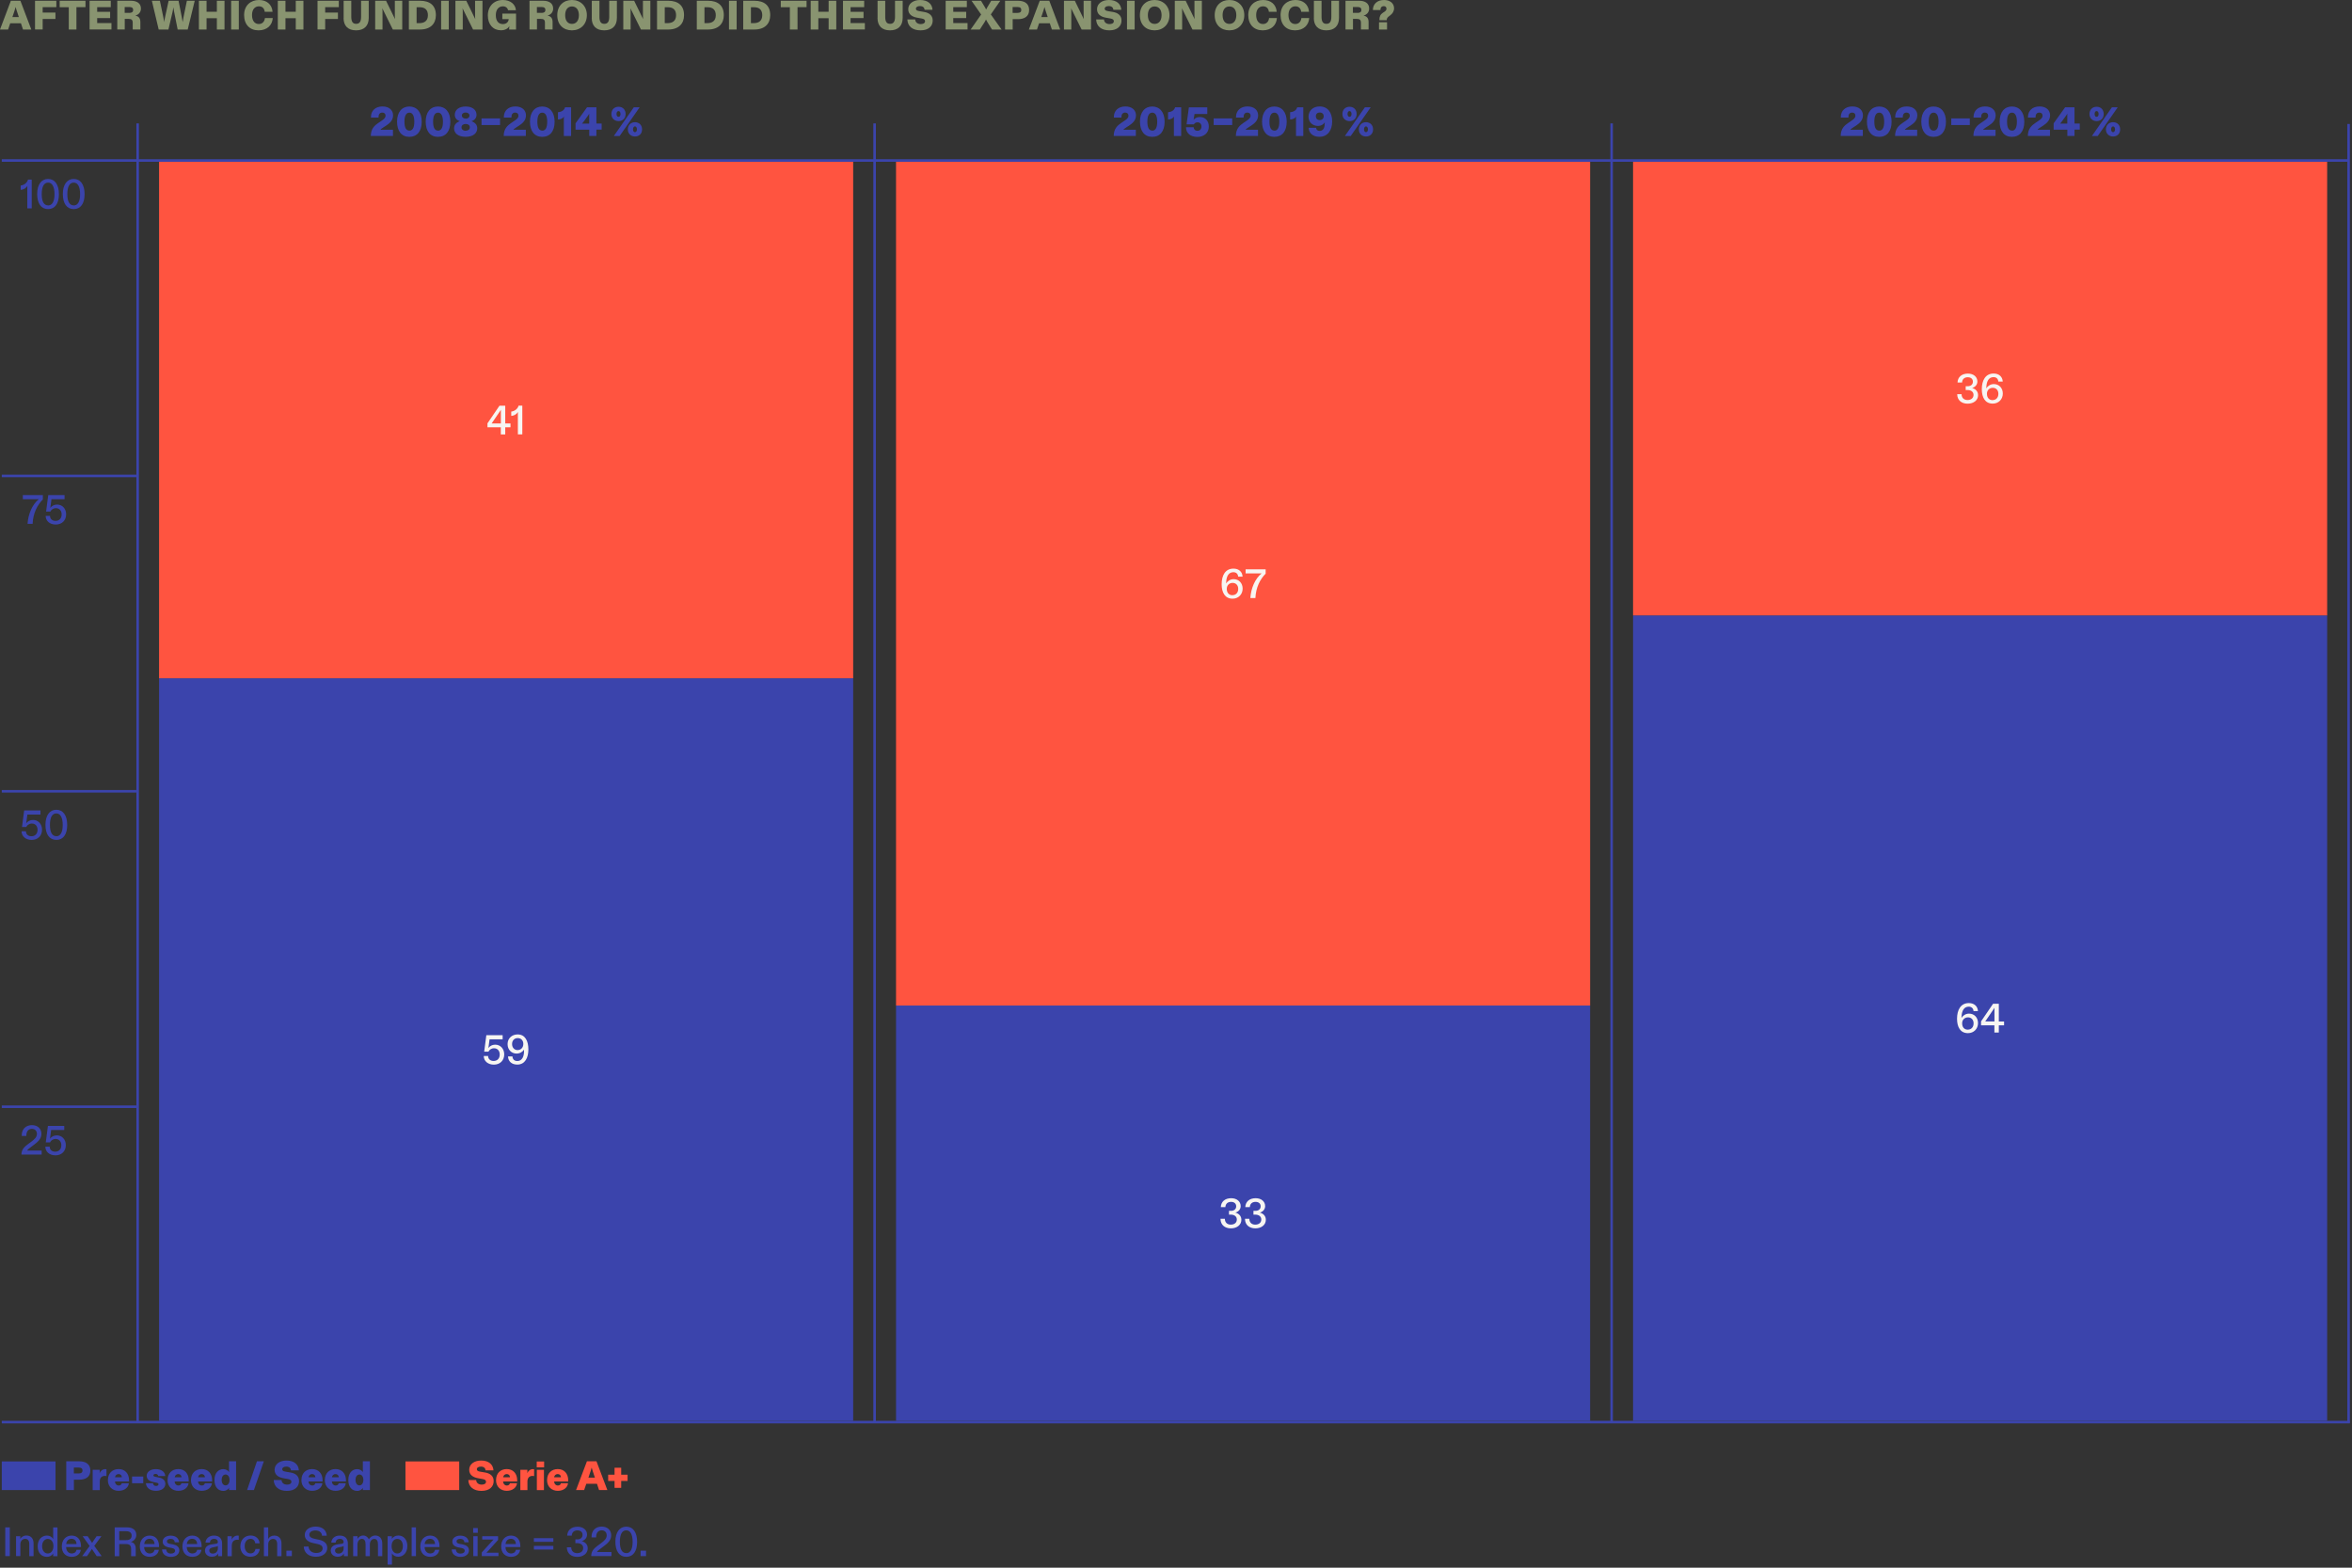 <svg width="372" height="248" viewBox="0 0 372 248" fill="none" xmlns="http://www.w3.org/2000/svg">
<rect x="0" y="0" width="372" height="248" fill="#333333" stroke="none"/>
<g clip-path="url(#clip0_1370_9423)">
<path d="M368.07 97.35H258.29V224.77H368.07V97.35Z" fill="#3B44AC"/>
<path d="M368.07 25.6H258.29V97.35H368.07V25.6Z" fill="#FF5440"/>
<path d="M251.5 159.07H141.72V224.77H251.5V159.07Z" fill="#3B44AC"/>
<path d="M251.5 25.6H141.72V159.07H251.5V25.6Z" fill="#FF5440"/>
<path d="M134.94 107.3H25.16V224.77H134.94V107.3Z" fill="#3B44AC"/>
<path d="M134.94 25.6H25.16V107.3H134.94V25.6Z" fill="#FF5440"/>
<path d="M21.57 75.29H0.28" stroke="#3B44AC" stroke-width="0.4"/>
<path d="M21.57 125.18H0.28" stroke="#3B44AC" stroke-width="0.4"/>
<path d="M21.57 175.08H0.28" stroke="#3B44AC" stroke-width="0.4"/>
<path d="M21.77 224.82V19.52" stroke="#3B44AC" stroke-width="0.4"/>
<path d="M138.33 225.08V19.52" stroke="#3B44AC" stroke-width="0.4"/>
<path d="M254.9 225.08V19.52" stroke="#3B44AC" stroke-width="0.4"/>
<path d="M371.46 225.08V19.61" stroke="#3B44AC" stroke-width="0.4"/>
<path d="M371.66 224.97H0.28" stroke="#3B44AC" stroke-width="0.4"/>
<path d="M371.54 25.39H0.28" stroke="#3B44AC" stroke-width="0.4"/>
<path d="M1.72 0.12H3.23L4.95 4.67H3.64L3.31 3.68H1.62L1.28 4.67H0L1.72 0.12ZM2.98 2.7L2.64 1.68C2.57 1.45 2.51 1.28 2.47 1.11C2.43 1.28 2.37 1.45 2.3 1.69L1.96 2.7H2.99H2.98Z" fill="#899470"/>
<path d="M5.54 0.12H8.91V1.13H6.75V1.99H8.77V3H6.75V4.66H5.54V0.12Z" fill="#899470"/>
<path d="M10.88 1.14H9.44V0.12H13.52V1.13H12.09V4.67H10.88V1.14Z" fill="#899470"/>
<path d="M14.16 0.12H17.52V1.13H15.37V1.87H17.42V2.86H15.37V3.65H17.63V4.66H14.17V0.12H14.16Z" fill="#899470"/>
<path d="M18.54 0.12H20.72C21.61 0.12 22.29 0.5 22.29 1.35C22.29 1.99 21.85 2.35 21.39 2.47C21.96 2.56 22.2 2.92 22.2 3.49V4.66H20.99V3.59C20.99 3.14 20.79 2.99 20.35 2.99H19.73V4.66H18.55V0.12H18.54ZM20.46 2.04C20.83 2.04 21.06 1.91 21.06 1.57C21.06 1.23 20.83 1.11 20.46 1.11H19.72V2.03H20.46V2.04Z" fill="#899470"/>
<path d="M24.02 0.12H25.29L25.83 2.71C25.88 2.98 25.93 3.18 25.97 3.5C26.01 3.18 26.05 2.98 26.11 2.71L26.67 0.12H28.24L28.75 2.71C28.81 2.98 28.84 3.19 28.89 3.5C28.94 3.18 28.97 2.98 29.03 2.7L29.56 0.12H30.8L29.69 4.67H28.1L27.53 1.81C27.5 1.61 27.46 1.45 27.43 1.15C27.39 1.44 27.35 1.61 27.31 1.81L26.64 4.67H25.1L24.02 0.12Z" fill="#899470"/>
<path d="M31.46 0.12H32.67V1.86H34.3V0.12H35.51V4.67H34.3V2.88H32.67V4.67H31.46V0.12Z" fill="#899470"/>
<path d="M36.56 0.12H37.77V4.67H36.56V0.12Z" fill="#899470"/>
<path d="M38.61 2.38C38.61 0.87 39.64 0 40.96 0C42.14 0 43.01 0.66 43.11 1.86H41.87C41.81 1.35 41.51 1 40.95 1C40.33 1 39.86 1.47 39.86 2.38C39.86 3.29 40.29 3.8 40.93 3.8C41.47 3.8 41.84 3.44 41.9 2.86H43.14C43.06 3.98 42.26 4.8 40.89 4.8C39.52 4.8 38.61 3.9 38.61 2.38Z" fill="#899470"/>
<path d="M43.94 0.12H45.15V1.86H46.78V0.12H47.99V4.67H46.78V2.88H45.15V4.67H43.94V0.12Z" fill="#899470"/>
<path d="M50.22 0.12H53.59V1.13H51.43V1.99H53.45V3H51.43V4.66H50.22V0.12Z" fill="#899470"/>
<path d="M54.35 2.84V0.12H55.56V2.66C55.56 3.41 55.78 3.77 56.33 3.77C56.88 3.77 57.11 3.4 57.11 2.66V0.12H58.32V2.84C58.32 4.08 57.6 4.8 56.32 4.8C55.04 4.8 54.34 4.09 54.34 2.84H54.35Z" fill="#899470"/>
<path d="M59.34 0.12H61.06L62.48 3.03C62.45 2.82 62.45 2.61 62.45 2.37V0.12H63.62V4.67H62.13L60.47 1.31C60.5 1.53 60.5 1.7 60.5 1.96V4.67H59.34V0.12Z" fill="#899470"/>
<path d="M64.67 0.12H66.44C68.02 0.12 68.94 0.88 68.94 2.4C68.94 3.75 68.09 4.67 66.43 4.67H64.67V0.12ZM66.33 3.66C67.1 3.66 67.68 3.32 67.68 2.41C67.68 1.6 67.26 1.14 66.37 1.14H65.89V3.66H66.34H66.33Z" fill="#899470"/>
<path d="M69.77 0.12H70.98V4.67H69.77V0.12Z" fill="#899470"/>
<path d="M72.03 0.12H73.75L75.17 3.03C75.14 2.82 75.14 2.61 75.14 2.37V0.12H76.31V4.67H74.82L73.16 1.31C73.19 1.53 73.19 1.7 73.19 1.96V4.67H72.03V0.12Z" fill="#899470"/>
<path d="M77.16 2.44C77.16 0.98 78.13 0 79.53 0C80.74 0 81.53 0.69 81.6 1.62H80.35C80.29 1.26 79.99 1 79.54 1C78.9 1 78.42 1.49 78.42 2.4C78.42 3.31 78.84 3.81 79.54 3.81C80.05 3.81 80.42 3.51 80.46 3.03H79.45V2.15H81.62V4.67H80.53V4.57C80.53 4.41 80.54 4.3 80.56 4.13C80.35 4.52 79.88 4.79 79.23 4.79C78 4.79 77.16 3.89 77.16 2.44Z" fill="#899470"/>
<path d="M83.74 0.12H85.92C86.81 0.12 87.49 0.5 87.49 1.35C87.49 1.99 87.05 2.35 86.59 2.47C87.16 2.56 87.4 2.92 87.4 3.49V4.66H86.19V3.59C86.19 3.14 85.99 2.99 85.55 2.99H84.93V4.66H83.75V0.12H83.74ZM85.66 2.04C86.03 2.04 86.26 1.91 86.26 1.57C86.26 1.23 86.03 1.11 85.66 1.11H84.92V2.03H85.66V2.04Z" fill="#899470"/>
<path d="M88.14 2.4C88.14 0.89 89.13 0 90.46 0C91.79 0 92.82 0.92 92.82 2.4C92.82 3.88 91.79 4.8 90.46 4.8C89.13 4.8 88.14 3.94 88.14 2.4ZM90.46 3.78C91.1 3.78 91.56 3.31 91.56 2.4C91.56 1.49 91.1 1.02 90.46 1.02C89.82 1.02 89.39 1.51 89.39 2.4C89.39 3.29 89.81 3.78 90.46 3.78Z" fill="#899470"/>
<path d="M93.6 2.84V0.12H94.81V2.66C94.81 3.41 95.03 3.77 95.58 3.77C96.13 3.77 96.36 3.4 96.36 2.66V0.12H97.57V2.84C97.57 4.08 96.85 4.8 95.57 4.8C94.29 4.8 93.59 4.09 93.59 2.84H93.6Z" fill="#899470"/>
<path d="M98.58 0.12H100.3L101.72 3.03C101.69 2.82 101.69 2.61 101.69 2.37V0.12H102.86V4.67H101.37L99.71 1.31C99.74 1.53 99.74 1.7 99.74 1.96V4.67H98.58V0.12Z" fill="#899470"/>
<path d="M103.92 0.12H105.69C107.27 0.12 108.19 0.88 108.19 2.4C108.19 3.75 107.34 4.67 105.68 4.67H103.92V0.12ZM105.58 3.66C106.35 3.66 106.93 3.32 106.93 2.41C106.93 1.6 106.51 1.14 105.62 1.14H105.14V3.66H105.59H105.58Z" fill="#899470"/>
<path d="M110.21 0.12H111.98C113.56 0.12 114.48 0.88 114.48 2.4C114.48 3.75 113.63 4.67 111.97 4.67H110.21V0.12ZM111.86 3.66C112.63 3.66 113.21 3.32 113.21 2.41C113.21 1.6 112.79 1.14 111.9 1.14H111.42V3.66H111.87H111.86Z" fill="#899470"/>
<path d="M115.3 0.12H116.51V4.67H115.3V0.12Z" fill="#899470"/>
<path d="M117.55 0.12H119.32C120.9 0.12 121.82 0.88 121.82 2.4C121.82 3.75 120.97 4.67 119.31 4.67H117.55V0.12ZM119.21 3.66C119.98 3.66 120.56 3.32 120.56 2.41C120.56 1.6 120.14 1.14 119.25 1.14H118.77V3.66H119.22H119.21Z" fill="#899470"/>
<path d="M124.93 1.14H123.49V0.12H127.57V1.13H126.14V4.67H124.93V1.14Z" fill="#899470"/>
<path d="M128.22 0.12H129.43V1.86H131.06V0.12H132.27V4.67H131.06V2.88H129.43V4.67H128.22V0.12Z" fill="#899470"/>
<path d="M133.32 0.12H136.68V1.13H134.53V1.87H136.58V2.86H134.53V3.65H136.79V4.66H133.33V0.12H133.32Z" fill="#899470"/>
<path d="M138.8 2.84V0.12H140.01V2.66C140.01 3.41 140.23 3.77 140.78 3.77C141.33 3.77 141.56 3.4 141.56 2.66V0.12H142.77V2.84C142.77 4.08 142.05 4.8 140.77 4.8C139.49 4.8 138.79 4.09 138.79 2.84H138.8Z" fill="#899470"/>
<path d="M143.5 3.08H144.75C144.78 3.56 145.15 3.81 145.63 3.81C146 3.81 146.31 3.67 146.31 3.35C146.31 3.12 146.13 2.99 145.79 2.93L145.02 2.79C144.27 2.65 143.65 2.27 143.65 1.46C143.65 0.57 144.46 0 145.53 0C146.77 0 147.43 0.64 147.49 1.55H146.24C146.21 1.22 145.99 0.96 145.5 0.96C145.14 0.96 144.86 1.11 144.86 1.38C144.86 1.62 145.07 1.71 145.44 1.77L146.15 1.89C146.88 2.01 147.52 2.38 147.52 3.25C147.52 4.12 146.88 4.8 145.6 4.8C144.32 4.8 143.56 4.16 143.51 3.08H143.5Z" fill="#899470"/>
<path d="M149.56 0.12H152.92V1.13H150.77V1.87H152.82V2.86H150.77V3.65H153.03V4.66H149.57V0.12H149.56Z" fill="#899470"/>
<path d="M155.17 2.28L153.66 0.12H155.16L155.77 1.13C155.85 1.27 155.91 1.38 155.97 1.51C156.02 1.39 156.09 1.27 156.17 1.13L156.77 0.12H158.21L156.71 2.28L158.41 4.67H156.9L156.18 3.51C156.1 3.37 156.02 3.22 155.95 3.09C155.89 3.23 155.8 3.38 155.72 3.51L154.97 4.67H153.52L155.19 2.28H155.17Z" fill="#899470"/>
<path d="M158.96 0.12H161.01C161.98 0.12 162.77 0.52 162.77 1.58C162.77 2.64 161.97 3.03 161.01 3.03H160.17V4.67H158.96V0.12ZM160.95 2.04C161.36 2.04 161.53 1.87 161.53 1.58C161.53 1.29 161.37 1.11 160.95 1.11H160.16V2.04H160.95Z" fill="#899470"/>
<path d="M164.45 0.12H165.96L167.68 4.67H166.37L166.04 3.68H164.35L164.01 4.67H162.73L164.45 0.12ZM165.71 2.7L165.37 1.68C165.3 1.45 165.24 1.28 165.2 1.11C165.16 1.28 165.1 1.45 165.03 1.69L164.69 2.7H165.72H165.71Z" fill="#899470"/>
<path d="M168.28 0.12H170L171.42 3.03C171.39 2.82 171.39 2.61 171.39 2.37V0.12H172.56V4.67H171.07L169.41 1.31C169.44 1.53 169.44 1.7 169.44 1.96V4.67H168.28V0.12Z" fill="#899470"/>
<path d="M173.36 3.08H174.61C174.64 3.56 175.01 3.81 175.49 3.81C175.86 3.81 176.17 3.67 176.17 3.35C176.17 3.12 175.99 2.99 175.65 2.93L174.88 2.79C174.13 2.65 173.51 2.27 173.51 1.46C173.51 0.57 174.32 0 175.39 0C176.63 0 177.29 0.64 177.35 1.55H176.1C176.07 1.22 175.85 0.96 175.36 0.96C175 0.96 174.72 1.11 174.72 1.38C174.72 1.62 174.93 1.71 175.3 1.77L176.01 1.89C176.74 2.01 177.38 2.38 177.38 3.25C177.38 4.12 176.74 4.8 175.46 4.8C174.18 4.8 173.42 4.16 173.37 3.08H173.36Z" fill="#899470"/>
<path d="M178.25 0.12H179.46V4.67H178.25V0.12Z" fill="#899470"/>
<path d="M180.29 2.4C180.29 0.89 181.28 0 182.61 0C183.94 0 184.97 0.92 184.97 2.4C184.97 3.88 183.94 4.8 182.61 4.8C181.28 4.8 180.29 3.94 180.29 2.4ZM182.62 3.78C183.26 3.78 183.72 3.31 183.72 2.4C183.72 1.49 183.26 1.02 182.62 1.02C181.98 1.02 181.55 1.51 181.55 2.4C181.55 3.29 181.97 3.78 182.62 3.78Z" fill="#899470"/>
<path d="M185.81 0.12H187.53L188.95 3.03C188.92 2.82 188.92 2.61 188.92 2.37V0.12H190.09V4.67H188.6L186.94 1.31C186.97 1.53 186.97 1.7 186.97 1.96V4.67H185.81V0.12Z" fill="#899470"/>
<path d="M192.12 2.4C192.12 0.89 193.11 0 194.44 0C195.77 0 196.8 0.92 196.8 2.4C196.8 3.88 195.77 4.8 194.44 4.8C193.11 4.8 192.12 3.94 192.12 2.4ZM194.44 3.78C195.08 3.78 195.54 3.31 195.54 2.4C195.54 1.49 195.08 1.02 194.44 1.02C193.8 1.02 193.37 1.51 193.37 2.4C193.37 3.29 193.79 3.78 194.44 3.78Z" fill="#899470"/>
<path d="M197.43 2.38C197.43 0.87 198.46 0 199.78 0C200.96 0 201.83 0.66 201.93 1.86H200.69C200.63 1.35 200.33 1 199.77 1C199.15 1 198.68 1.47 198.68 2.38C198.68 3.29 199.11 3.8 199.75 3.8C200.29 3.8 200.66 3.44 200.72 2.86H201.96C201.88 3.98 201.08 4.8 199.71 4.8C198.34 4.8 197.43 3.9 197.43 2.38Z" fill="#899470"/>
<path d="M202.54 2.38C202.54 0.87 203.57 0 204.89 0C206.07 0 206.94 0.66 207.04 1.86H205.8C205.74 1.35 205.44 1 204.88 1C204.26 1 203.79 1.47 203.79 2.38C203.79 3.29 204.22 3.8 204.86 3.8C205.4 3.8 205.77 3.44 205.83 2.86H207.07C206.99 3.98 206.19 4.8 204.82 4.8C203.45 4.8 202.54 3.9 202.54 2.38Z" fill="#899470"/>
<path d="M207.81 2.84V0.12H209.02V2.66C209.02 3.41 209.24 3.77 209.79 3.77C210.34 3.77 210.57 3.4 210.57 2.66V0.12H211.78V2.84C211.78 4.08 211.06 4.8 209.78 4.8C208.5 4.8 207.8 4.09 207.8 2.84H207.81Z" fill="#899470"/>
<path d="M212.8 0.12H214.98C215.87 0.12 216.55 0.5 216.55 1.35C216.55 1.99 216.11 2.35 215.65 2.47C216.22 2.56 216.46 2.92 216.46 3.49V4.66H215.25V3.59C215.25 3.14 215.05 2.99 214.61 2.99H213.99V4.66H212.81V0.12H212.8ZM214.72 2.04C215.09 2.04 215.32 1.91 215.32 1.57C215.32 1.23 215.09 1.11 214.72 1.11H213.98V2.03H214.72V2.04Z" fill="#899470"/>
<path d="M218.72 2.02L218.98 1.85C219.19 1.71 219.29 1.56 219.29 1.38C219.29 1.12 219.12 0.97 218.86 0.97C218.54 0.97 218.33 1.19 218.33 1.59H217.14C217.14 0.63 217.83 0 218.91 0C219.83 0 220.49 0.51 220.49 1.31C220.49 1.78 220.25 2.14 219.91 2.4L219.62 2.63C219.42 2.79 219.33 2.93 219.33 3.19H218.17C218.17 2.6 218.32 2.29 218.72 2.02ZM218.11 3.52H219.38V4.67H218.11V3.52Z" fill="#899470"/>
<path d="M177.38 19.42L177.84 19.11C178.25 18.83 178.48 18.63 178.48 18.3C178.48 18.01 178.3 17.81 177.97 17.81C177.56 17.81 177.37 18.1 177.37 18.51V18.6H176.17V18.52C176.17 17.51 176.88 16.84 177.99 16.84C179.1 16.84 179.67 17.48 179.67 18.24C179.67 19.08 179.08 19.53 178.55 19.89L178.17 20.13C177.86 20.34 177.74 20.42 177.69 20.52H179.65V21.51H176.15C176.16 20.34 176.75 19.85 177.39 19.41L177.38 19.42ZM180.3 19.24C180.3 17.74 181.06 16.85 182.24 16.85C183.42 16.85 184.2 17.73 184.2 19.26C184.2 20.79 183.45 21.65 182.24 21.65C181.03 21.65 180.3 20.76 180.3 19.24ZM182.25 20.67C182.7 20.67 183.03 20.29 183.03 19.26C183.03 18.23 182.7 17.82 182.25 17.82C181.8 17.82 181.47 18.2 181.47 19.26C181.47 20.32 181.81 20.66 182.25 20.66V20.67ZM185.7 18.43C185.52 18.72 185.15 18.9 184.74 18.9V17.75C185.29 17.71 185.73 17.46 185.86 16.97H186.82V21.52H185.67V18.71C185.67 18.63 185.67 18.53 185.7 18.43ZM187.59 20.13H188.79C188.81 20.45 189.02 20.69 189.39 20.69C189.76 20.69 190.03 20.43 190.03 20.01C190.03 19.63 189.78 19.35 189.41 19.35C189.13 19.35 188.93 19.49 188.83 19.67H187.67L188.04 16.98H190.95V18.03H188.93L188.83 18.69C188.81 18.81 188.8 18.87 188.78 18.95C188.97 18.73 189.29 18.51 189.77 18.51C190.63 18.51 191.19 19.13 191.19 20.01C191.19 21.11 190.33 21.66 189.39 21.66C188.17 21.66 187.59 20.96 187.58 20.14L187.59 20.13ZM191.96 18.73H194.89V19.78H191.96V18.73ZM196.7 19.42L197.16 19.11C197.57 18.83 197.8 18.63 197.8 18.3C197.8 18.01 197.62 17.81 197.29 17.81C196.88 17.81 196.69 18.1 196.69 18.51V18.6H195.49V18.52C195.49 17.51 196.2 16.84 197.31 16.84C198.42 16.84 198.99 17.48 198.99 18.24C198.99 19.08 198.4 19.53 197.87 19.89L197.49 20.13C197.18 20.34 197.06 20.42 197.01 20.52H198.97V21.51H195.47C195.48 20.34 196.07 19.85 196.71 19.41L196.7 19.42ZM199.61 19.24C199.61 17.74 200.37 16.85 201.55 16.85C202.73 16.85 203.51 17.73 203.51 19.26C203.51 20.79 202.76 21.65 201.55 21.65C200.34 21.65 199.61 20.76 199.61 19.24ZM201.56 20.67C202.01 20.67 202.34 20.29 202.34 19.26C202.34 18.23 202.01 17.82 201.56 17.82C201.11 17.82 200.78 18.2 200.78 19.26C200.78 20.32 201.12 20.66 201.56 20.66V20.67ZM205.01 18.43C204.83 18.72 204.46 18.9 204.05 18.9V17.75C204.6 17.71 205.04 17.46 205.17 16.97H206.13V21.52H204.98V18.71C204.98 18.63 204.98 18.53 205.01 18.43ZM206.98 20.22H208.16C208.19 20.53 208.39 20.71 208.72 20.71C209.25 20.71 209.51 20.25 209.51 19.67C209.51 19.55 209.51 19.46 209.53 19.36C209.33 19.66 208.99 19.92 208.44 19.92C207.63 19.92 206.96 19.36 206.96 18.46C206.96 17.47 207.71 16.84 208.72 16.84C210.03 16.84 210.7 17.84 210.7 19.21C210.7 20.58 210.02 21.64 208.68 21.64C207.6 21.64 207.02 21.02 206.98 20.22ZM208.74 19C209.11 19 209.36 18.75 209.36 18.4C209.36 18.03 209.13 17.8 208.74 17.8C208.35 17.8 208.12 18.03 208.12 18.4C208.12 18.75 208.35 19 208.74 19ZM212.32 18.04C212.32 17.35 212.78 16.89 213.45 16.89C214.12 16.89 214.57 17.35 214.57 18.04C214.57 18.73 214.1 19.16 213.45 19.16C212.8 19.16 212.32 18.7 212.32 18.04ZM215.88 16.97H216.8L213.63 21.52H212.71L215.88 16.97ZM213.45 18.48C213.64 18.48 213.76 18.29 213.76 18.03C213.76 17.77 213.64 17.57 213.45 17.57C213.25 17.57 213.13 17.76 213.13 18.03C213.13 18.3 213.25 18.48 213.45 18.48ZM216.05 19.33C216.71 19.33 217.17 19.79 217.17 20.47C217.17 21.15 216.71 21.59 216.05 21.59C215.39 21.59 214.92 21.13 214.92 20.47C214.92 19.81 215.39 19.33 216.05 19.33ZM216.05 20.91C216.24 20.91 216.36 20.72 216.36 20.46C216.36 20.2 216.24 20 216.05 20C215.86 20 215.74 20.19 215.74 20.46C215.74 20.73 215.86 20.91 216.05 20.91Z" fill="#3B44AC"/>
<path d="M292.36 19.42L292.82 19.11C293.23 18.83 293.46 18.63 293.46 18.3C293.46 18.01 293.28 17.81 292.95 17.81C292.54 17.81 292.35 18.1 292.35 18.51V18.6H291.15V18.52C291.15 17.51 291.86 16.84 292.97 16.84C294.08 16.84 294.65 17.48 294.65 18.24C294.65 19.08 294.06 19.53 293.53 19.89L293.15 20.13C292.84 20.34 292.72 20.42 292.67 20.52H294.63V21.51H291.13C291.14 20.34 291.73 19.85 292.37 19.41L292.36 19.42ZM295.28 19.24C295.28 17.74 296.04 16.85 297.22 16.85C298.4 16.85 299.18 17.73 299.18 19.26C299.18 20.79 298.43 21.65 297.22 21.65C296.01 21.65 295.28 20.76 295.28 19.24ZM297.23 20.67C297.68 20.67 298.01 20.29 298.01 19.26C298.01 18.23 297.68 17.82 297.23 17.82C296.78 17.82 296.45 18.2 296.45 19.26C296.45 20.32 296.79 20.66 297.23 20.66V20.67ZM300.96 19.42L301.42 19.11C301.83 18.83 302.06 18.63 302.06 18.3C302.06 18.01 301.88 17.81 301.55 17.81C301.14 17.81 300.95 18.1 300.95 18.51V18.6H299.75V18.52C299.75 17.51 300.46 16.84 301.57 16.84C302.68 16.84 303.25 17.48 303.25 18.24C303.25 19.08 302.67 19.53 302.13 19.89L301.75 20.13C301.44 20.34 301.32 20.42 301.27 20.52H303.23V21.51H299.73C299.74 20.34 300.33 19.85 300.97 19.41L300.96 19.42ZM303.88 19.24C303.88 17.74 304.64 16.85 305.82 16.85C307 16.85 307.78 17.73 307.78 19.26C307.78 20.79 307.03 21.65 305.82 21.65C304.61 21.65 303.88 20.76 303.88 19.24ZM305.83 20.67C306.28 20.67 306.61 20.29 306.61 19.26C306.61 18.23 306.28 17.82 305.83 17.82C305.38 17.82 305.05 18.2 305.05 19.26C305.05 20.32 305.39 20.66 305.83 20.66V20.67ZM308.62 18.73H311.55V19.78H308.62V18.73ZM313.35 19.42L313.81 19.11C314.22 18.83 314.45 18.63 314.45 18.3C314.45 18.01 314.27 17.81 313.94 17.81C313.53 17.81 313.34 18.1 313.34 18.51V18.6H312.14V18.52C312.14 17.51 312.85 16.84 313.96 16.84C315.07 16.84 315.64 17.48 315.64 18.24C315.64 19.08 315.06 19.53 314.52 19.89L314.14 20.13C313.83 20.34 313.71 20.42 313.66 20.52H315.62V21.51H312.12C312.13 20.34 312.72 19.85 313.36 19.41L313.35 19.42ZM316.27 19.24C316.27 17.74 317.03 16.85 318.21 16.85C319.39 16.85 320.17 17.73 320.17 19.26C320.17 20.79 319.42 21.65 318.21 21.65C317 21.65 316.27 20.76 316.27 19.24ZM318.22 20.67C318.67 20.67 319 20.29 319 19.26C319 18.23 318.67 17.82 318.22 17.82C317.77 17.82 317.44 18.2 317.44 19.26C317.44 20.32 317.78 20.66 318.22 20.66V20.67ZM321.96 19.42L322.42 19.11C322.83 18.83 323.06 18.63 323.06 18.3C323.06 18.01 322.88 17.81 322.55 17.81C322.14 17.81 321.95 18.1 321.95 18.51V18.6H320.75V18.52C320.75 17.51 321.46 16.84 322.57 16.84C323.68 16.84 324.25 17.48 324.25 18.24C324.25 19.08 323.66 19.53 323.13 19.89L322.75 20.13C322.44 20.34 322.32 20.42 322.27 20.52H324.23V21.51H320.73C320.74 20.34 321.33 19.85 321.97 19.41L321.96 19.42ZM326.97 20.51H324.81V19.51L326.63 16.97H328.11V19.54H328.94V20.5H328.11V21.51H326.98V20.5L326.97 20.51ZM326.97 19.55V17.98C326.91 18.1 326.85 18.21 326.76 18.32L326.09 19.24C326 19.36 325.91 19.47 325.84 19.55H326.97ZM330.48 18.04C330.48 17.35 330.94 16.89 331.61 16.89C332.28 16.89 332.73 17.35 332.73 18.04C332.73 18.73 332.26 19.16 331.61 19.16C330.96 19.16 330.48 18.7 330.48 18.04ZM334.03 16.97H334.95L331.78 21.52H330.86L334.03 16.97ZM331.61 18.48C331.8 18.48 331.92 18.29 331.92 18.03C331.92 17.77 331.8 17.57 331.61 17.57C331.41 17.57 331.29 17.76 331.29 18.03C331.29 18.3 331.41 18.48 331.61 18.48ZM334.21 19.33C334.87 19.33 335.33 19.79 335.33 20.47C335.33 21.15 334.87 21.59 334.21 21.59C333.55 21.59 333.08 21.13 333.08 20.47C333.08 19.81 333.55 19.33 334.21 19.33ZM334.21 20.91C334.4 20.91 334.52 20.72 334.52 20.46C334.52 20.2 334.4 20 334.21 20C334.02 20 333.9 20.19 333.9 20.46C333.9 20.73 334.02 20.91 334.21 20.91Z" fill="#3B44AC"/>
<path d="M4.34 29.4C4.13 29.75 3.75 30.01 3.27 30.03V29.35C3.83 29.28 4.3 28.91 4.43 28.41H5.02V32.96H4.32V29.77C4.32 29.64 4.32 29.52 4.33 29.39L4.34 29.4Z" fill="#3B44AC"/>
<path d="M5.88 30.69C5.88 29.2 6.54 28.31 7.6 28.31C8.66 28.31 9.32 29.19 9.32 30.71C9.32 32.23 8.68 33.08 7.6 33.08C6.52 33.08 5.88 32.2 5.88 30.69ZM7.61 32.5C8.23 32.5 8.62 31.93 8.62 30.72C8.62 29.51 8.24 28.89 7.61 28.89C6.98 28.89 6.6 29.47 6.6 30.72C6.6 31.97 7 32.49 7.61 32.49V32.5Z" fill="#3B44AC"/>
<path d="M9.94 30.69C9.94 29.2 10.6 28.31 11.66 28.31C12.72 28.31 13.38 29.19 13.38 30.71C13.38 32.23 12.74 33.08 11.66 33.08C10.58 33.08 9.94 32.2 9.94 30.69ZM11.66 32.5C12.28 32.5 12.67 31.93 12.67 30.72C12.67 29.51 12.29 28.89 11.66 28.89C11.03 28.89 10.65 29.47 10.65 30.72C10.65 31.97 11.05 32.49 11.66 32.49V32.5Z" fill="#3B44AC"/>
<path d="M3.39 131.5H4.1C4.1 131.96 4.43 132.29 4.97 132.29C5.55 132.29 5.94 131.9 5.94 131.27C5.94 130.72 5.62 130.28 5.04 130.28C4.61 130.28 4.27 130.54 4.16 130.82H3.48L3.82 128.21H6.4V128.86H4.33L4.19 129.93C4.18 130.03 4.16 130.14 4.14 130.24C4.36 129.94 4.74 129.71 5.22 129.71C6.07 129.71 6.65 130.38 6.65 131.25C6.65 132.24 5.96 132.87 5.01 132.87C4.06 132.87 3.42 132.3 3.41 131.5H3.39Z" fill="#3B44AC"/>
<path d="M7.19 130.48C7.19 128.99 7.85 128.1 8.91 128.1C9.97 128.1 10.63 128.98 10.63 130.5C10.63 132.02 9.99 132.87 8.91 132.87C7.83 132.87 7.19 131.99 7.19 130.48ZM8.91 132.29C9.53 132.29 9.92 131.72 9.92 130.51C9.92 129.3 9.54 128.68 8.91 128.68C8.28 128.68 7.9 129.26 7.9 130.51C7.9 131.76 8.3 132.28 8.91 132.28V132.29Z" fill="#3B44AC"/>
<path d="M6.14 78.97H3.61V78.32H6.78V79.01C5.91 79.88 5.23 81.18 5.16 82.87H4.36C4.45 81.36 5.09 79.81 6.14 78.97Z" fill="#3B44AC"/>
<path d="M7.2 81.61H7.91C7.91 82.07 8.24 82.4 8.78 82.4C9.36 82.4 9.75 82.01 9.75 81.38C9.75 80.83 9.43 80.39 8.85 80.39C8.42 80.39 8.08 80.65 7.97 80.93H7.29L7.63 78.32H10.21V78.97H8.14L8 80.04C7.99 80.14 7.97 80.25 7.95 80.35C8.17 80.05 8.55 79.82 9.03 79.82C9.88 79.82 10.46 80.49 10.46 81.36C10.46 82.35 9.77 82.98 8.82 82.98C7.87 82.98 7.23 82.41 7.22 81.61H7.2Z" fill="#3B44AC"/>
<path d="M76.49 167.05H77.2C77.2 167.51 77.53 167.84 78.07 167.84C78.65 167.84 79.04 167.45 79.04 166.82C79.04 166.27 78.72 165.83 78.14 165.83C77.71 165.83 77.37 166.09 77.26 166.37H76.58L76.92 163.76H79.5V164.41H77.43L77.29 165.48C77.28 165.58 77.26 165.69 77.24 165.79C77.46 165.49 77.84 165.26 78.32 165.26C79.17 165.26 79.75 165.93 79.75 166.8C79.75 167.79 79.06 168.42 78.11 168.42C77.16 168.42 76.52 167.85 76.51 167.05H76.49Z" fill="#F7F5F2"/>
<path d="M80.35 167.12H81.05C81.08 167.58 81.35 167.85 81.83 167.85C82.59 167.85 82.9 167.09 82.88 166.25V166.05C82.68 166.36 82.26 166.67 81.7 166.67C80.93 166.67 80.28 166.09 80.28 165.17C80.28 164.25 80.98 163.64 81.87 163.64C83.07 163.64 83.57 164.69 83.57 166.01C83.57 167.33 83.04 168.41 81.82 168.41C80.9 168.41 80.38 167.88 80.35 167.12ZM81.88 166.11C82.38 166.11 82.77 165.73 82.77 165.15C82.77 164.57 82.4 164.22 81.88 164.22C81.36 164.22 80.99 164.6 80.99 165.16C80.99 165.72 81.35 166.12 81.88 166.12V166.11Z" fill="#F7F5F2"/>
<path d="M79.22 67.59H77.1V66.97L79 64.18H79.91V66.99H80.74V67.59H79.91V68.73H79.21V67.59H79.22ZM79.22 66.99V64.83C79.16 64.94 79.1 65.04 79.02 65.14L77.93 66.74C77.87 66.82 77.81 66.92 77.76 66.99H79.22Z" fill="#F7F5F2"/>
<path d="M81.93 65.16C81.72 65.51 81.34 65.77 80.86 65.79V65.11C81.42 65.04 81.89 64.67 82.02 64.17H82.61V68.72H81.91V65.53C81.91 65.4 81.91 65.28 81.92 65.15L81.93 65.16Z" fill="#F7F5F2"/>
<path d="M193.22 92.43C193.22 91.02 193.8 89.95 195.09 89.95C195.96 89.95 196.49 90.47 196.53 91.22H195.83C195.8 90.79 195.52 90.52 195.08 90.52C194.36 90.52 193.99 91.1 193.94 92.05C193.94 92.13 193.94 92.22 193.92 92.3C194.13 91.95 194.56 91.62 195.12 91.62C195.95 91.62 196.54 92.24 196.54 93.12C196.54 94.04 195.86 94.71 194.95 94.71C193.73 94.71 193.22 93.71 193.22 92.43ZM194.94 94.15C195.47 94.15 195.84 93.76 195.84 93.16C195.84 92.61 195.5 92.21 194.96 92.21C194.42 92.21 194.03 92.6 194.03 93.15C194.03 93.81 194.41 94.16 194.93 94.16L194.94 94.15Z" fill="#F7F5F2"/>
<path d="M199.54 90.71H197.01V90.06H200.18V90.75C199.31 91.62 198.63 92.92 198.56 94.61H197.76C197.85 93.1 198.49 91.55 199.54 90.71Z" fill="#F7F5F2"/>
<path d="M193.02 192.81H193.73C193.73 193.37 194.09 193.73 194.66 193.73C195.23 193.73 195.62 193.43 195.62 192.92C195.62 192.43 195.22 192.15 194.68 192.15H194.38V191.55H194.69C195.14 191.55 195.52 191.32 195.52 190.83C195.52 190.4 195.21 190.13 194.71 190.13C194.16 190.13 193.83 190.45 193.81 190.96H193.09C193.12 190.11 193.74 189.55 194.73 189.55C195.6 189.55 196.23 190.05 196.23 190.8C196.23 191.29 195.91 191.67 195.4 191.83C195.97 191.99 196.34 192.38 196.34 192.97C196.34 193.76 195.65 194.32 194.68 194.32C193.71 194.32 193.04 193.75 193.04 192.82L193.02 192.81Z" fill="#F7F5F2"/>
<path d="M196.89 192.81H197.6C197.6 193.37 197.96 193.73 198.53 193.73C199.1 193.73 199.49 193.43 199.49 192.92C199.49 192.43 199.09 192.15 198.55 192.15H198.25V191.55H198.56C199.01 191.55 199.39 191.32 199.39 190.83C199.39 190.4 199.08 190.13 198.58 190.13C198.03 190.13 197.7 190.45 197.68 190.96H196.96C196.99 190.11 197.61 189.55 198.6 189.55C199.47 189.55 200.1 190.05 200.1 190.8C200.1 191.29 199.78 191.67 199.27 191.83C199.84 191.99 200.21 192.38 200.21 192.97C200.21 193.76 199.52 194.32 198.55 194.32C197.58 194.32 196.91 193.75 196.91 192.82L196.89 192.81Z" fill="#F7F5F2"/>
<path d="M309.54 62.36H310.25C310.25 62.92 310.61 63.28 311.18 63.28C311.75 63.28 312.14 62.98 312.14 62.47C312.14 61.98 311.74 61.7 311.2 61.7H310.9V61.1H311.21C311.66 61.1 312.04 60.87 312.04 60.38C312.04 59.95 311.73 59.68 311.23 59.68C310.68 59.68 310.35 60 310.33 60.51H309.61C309.64 59.66 310.26 59.1 311.25 59.1C312.12 59.1 312.75 59.6 312.75 60.35C312.75 60.84 312.43 61.22 311.92 61.38C312.49 61.54 312.86 61.93 312.86 62.52C312.86 63.31 312.17 63.86 311.2 63.86C310.23 63.86 309.56 63.29 309.56 62.37L309.54 62.36Z" fill="#F7F5F2"/>
<path d="M313.45 61.57C313.45 60.16 314.04 59.09 315.32 59.09C316.18 59.09 316.72 59.61 316.76 60.36H316.06C316.03 59.93 315.75 59.66 315.31 59.66C314.59 59.66 314.22 60.24 314.17 61.19C314.17 61.27 314.17 61.36 314.15 61.44C314.36 61.09 314.79 60.76 315.35 60.76C316.18 60.76 316.77 61.38 316.77 62.26C316.77 63.18 316.09 63.85 315.18 63.85C313.96 63.85 313.45 62.86 313.45 61.57ZM315.17 63.29C315.7 63.29 316.07 62.9 316.07 62.3C316.07 61.75 315.73 61.35 315.19 61.35C314.65 61.35 314.26 61.74 314.26 62.29C314.26 62.95 314.64 63.3 315.16 63.3L315.17 63.29Z" fill="#F7F5F2"/>
<path d="M309.53 161.16C309.53 159.75 310.12 158.68 311.4 158.68C312.26 158.68 312.8 159.2 312.84 159.95H312.14C312.11 159.52 311.83 159.25 311.39 159.25C310.67 159.25 310.3 159.83 310.25 160.78C310.25 160.86 310.25 160.95 310.23 161.03C310.44 160.68 310.87 160.35 311.43 160.35C312.26 160.35 312.85 160.97 312.85 161.85C312.85 162.77 312.17 163.44 311.26 163.44C310.04 163.44 309.53 162.45 309.53 161.16ZM311.25 162.88C311.78 162.88 312.15 162.49 312.15 161.89C312.15 161.34 311.81 160.94 311.27 160.94C310.73 160.94 310.34 161.33 310.34 161.88C310.34 162.54 310.72 162.89 311.24 162.89L311.25 162.88Z" fill="#F7F5F2"/>
<path d="M315.45 162.2H313.33V161.58L315.23 158.79H316.14V161.6H316.97V162.2H316.14V163.34H315.44V162.2H315.45ZM315.45 161.59V159.43C315.39 159.54 315.33 159.64 315.25 159.74L314.16 161.34C314.1 161.42 314.04 161.52 313.99 161.59H315.45Z" fill="#F7F5F2"/>
<path d="M4.55 180.91L4.99 180.58C5.43 180.25 5.84 179.89 5.84 179.38C5.84 178.91 5.54 178.58 5.05 178.58C4.5 178.58 4.17 178.96 4.17 179.64V179.7H3.44V179.6C3.44 178.61 4.09 177.99 5.05 177.99C5.96 177.99 6.55 178.55 6.55 179.37C6.55 180.13 6.04 180.61 5.29 181.16L4.98 181.39C4.54 181.71 4.36 181.86 4.3 182.01H6.59V182.65H3.39C3.4 181.84 3.82 181.44 4.55 180.9V180.91Z" fill="#3B44AC"/>
<path d="M7.15 181.4H7.86C7.86 181.86 8.19 182.19 8.73 182.19C9.31 182.19 9.7 181.8 9.7 181.17C9.7 180.62 9.38 180.18 8.8 180.18C8.37 180.18 8.03 180.44 7.92 180.72H7.24L7.58 178.11H10.16V178.76H8.09L7.95 179.83C7.94 179.93 7.92 180.04 7.9 180.14C8.12 179.84 8.5 179.61 8.98 179.61C9.83 179.61 10.41 180.28 10.41 181.15C10.41 182.14 9.72 182.77 8.77 182.77C7.82 182.77 7.18 182.2 7.17 181.4H7.15Z" fill="#3B44AC"/>
<path d="M8.78 231.19H0.28V235.72H8.78V231.19Z" fill="#3B44AC"/>
<path d="M10.48 231.17H12.53C13.5 231.17 14.29 231.57 14.29 232.63C14.29 233.69 13.49 234.08 12.53 234.08H11.69V235.72H10.48V231.17ZM12.47 233.09C12.88 233.09 13.05 232.91 13.05 232.63C13.05 232.35 12.89 232.16 12.47 232.16H11.68V233.09H12.47Z" fill="#3B44AC"/>
<path d="M14.67 232.52H15.77V232.72C15.77 232.85 15.77 232.95 15.74 233.06C15.91 232.69 16.21 232.41 16.67 232.41C16.73 232.41 16.79 232.41 16.84 232.43V233.51C16.77 233.49 16.7 233.48 16.59 233.48C16.16 233.48 15.78 233.71 15.78 234.38V235.73H14.66V232.52H14.67Z" fill="#3B44AC"/>
<path d="M17.07 234.12C17.07 233.07 17.76 232.4 18.76 232.4C19.76 232.4 20.41 233.1 20.41 234.17V234.36H18.19C18.19 234.74 18.46 235 18.77 235C19.02 235 19.21 234.88 19.26 234.64H20.38C20.31 235.31 19.7 235.84 18.76 235.84C17.82 235.84 17.06 235.22 17.06 234.12H17.07ZM19.27 233.7C19.27 233.38 19.04 233.19 18.76 233.19C18.45 233.19 18.23 233.4 18.19 233.7H19.27Z" fill="#3B44AC"/>
<path d="M20.89 233.58H22.66V234.64H20.89V233.58Z" fill="#3B44AC"/>
<path d="M23.09 234.64H24.21C24.23 234.89 24.38 235.07 24.67 235.07C24.91 235.07 25.07 234.97 25.07 234.8C25.07 234.66 24.97 234.59 24.73 234.55L24.2 234.44C23.6 234.31 23.2 234.01 23.2 233.44C23.2 232.87 23.78 232.41 24.63 232.41C25.56 232.41 26.11 232.87 26.14 233.51H25.03C25.01 233.32 24.87 233.17 24.62 233.17C24.42 233.17 24.26 233.25 24.26 233.4C24.26 233.52 24.34 233.58 24.62 233.63L25.11 233.73C25.69 233.84 26.15 234.12 26.15 234.74C26.15 235.39 25.57 235.84 24.65 235.84C23.73 235.84 23.12 235.35 23.08 234.64H23.09Z" fill="#3B44AC"/>
<path d="M26.51 234.12C26.51 233.07 27.2 232.4 28.2 232.4C29.2 232.4 29.85 233.1 29.85 234.17V234.36H27.63C27.63 234.74 27.9 235 28.21 235C28.46 235 28.65 234.88 28.7 234.64H29.82C29.75 235.31 29.14 235.84 28.2 235.84C27.26 235.84 26.5 235.22 26.5 234.12H26.51ZM28.71 233.7C28.71 233.38 28.48 233.19 28.2 233.19C27.89 233.19 27.67 233.4 27.63 233.7H28.71Z" fill="#3B44AC"/>
<path d="M30.21 234.12C30.21 233.07 30.9 232.4 31.9 232.4C32.9 232.4 33.55 233.1 33.55 234.17V234.36H31.33C31.33 234.74 31.6 235 31.91 235C32.16 235 32.35 234.88 32.4 234.64H33.52C33.45 235.31 32.84 235.84 31.9 235.84C30.96 235.84 30.2 235.22 30.2 234.12H30.21ZM32.41 233.7C32.41 233.38 32.18 233.19 31.9 233.19C31.59 233.19 31.37 233.4 31.33 233.7H32.41Z" fill="#3B44AC"/>
<path d="M33.92 234.12C33.92 232.96 34.6 232.41 35.31 232.41C35.77 232.41 36.09 232.65 36.25 232.89C36.22 232.77 36.22 232.68 36.22 232.57V231.17H37.34V235.72H36.22V235.63C36.22 235.55 36.22 235.47 36.25 235.36C36.1 235.59 35.81 235.85 35.32 235.85C34.53 235.85 33.92 235.28 33.92 234.12ZM35.68 234.98C36.04 234.98 36.3 234.64 36.3 234.12C36.3 233.6 36.05 233.26 35.68 233.26C35.31 233.26 35.06 233.59 35.06 234.12C35.06 234.65 35.32 234.98 35.68 234.98Z" fill="#3B44AC"/>
<path d="M40.64 231.17H41.73L40.16 235.72H39.08L40.64 231.17Z" fill="#3B44AC"/>
<path d="M43.28 234.13H44.53C44.56 234.61 44.93 234.86 45.41 234.86C45.78 234.86 46.09 234.72 46.09 234.4C46.09 234.17 45.91 234.04 45.57 233.98L44.8 233.84C44.05 233.7 43.43 233.32 43.43 232.51C43.43 231.62 44.24 231.05 45.31 231.05C46.55 231.05 47.21 231.69 47.27 232.6H46.02C45.99 232.27 45.77 232.01 45.28 232.01C44.92 232.01 44.64 232.16 44.64 232.43C44.64 232.67 44.85 232.76 45.22 232.82L45.93 232.94C46.66 233.06 47.3 233.43 47.3 234.3C47.3 235.17 46.66 235.85 45.38 235.85C44.1 235.85 43.34 235.21 43.29 234.13H43.28Z" fill="#3B44AC"/>
<path d="M47.68 234.12C47.68 233.07 48.37 232.4 49.37 232.4C50.37 232.4 51.02 233.1 51.02 234.17V234.36H48.8C48.8 234.74 49.07 235 49.38 235C49.63 235 49.82 234.88 49.87 234.64H50.99C50.92 235.31 50.31 235.84 49.37 235.84C48.43 235.84 47.67 235.22 47.67 234.12H47.68ZM49.88 233.7C49.88 233.38 49.65 233.19 49.37 233.19C49.06 233.19 48.84 233.4 48.8 233.7H49.88Z" fill="#3B44AC"/>
<path d="M51.38 234.12C51.38 233.07 52.07 232.4 53.07 232.4C54.07 232.4 54.72 233.1 54.72 234.17V234.36H52.5C52.5 234.74 52.77 235 53.08 235C53.33 235 53.52 234.88 53.57 234.64H54.69C54.62 235.31 54.01 235.84 53.07 235.84C52.13 235.84 51.37 235.22 51.37 234.12H51.38ZM53.58 233.7C53.58 233.38 53.35 233.19 53.07 233.19C52.76 233.19 52.54 233.4 52.5 233.7H53.58Z" fill="#3B44AC"/>
<path d="M55.09 234.12C55.09 232.96 55.77 232.41 56.48 232.41C56.94 232.41 57.26 232.65 57.42 232.89C57.39 232.77 57.39 232.68 57.39 232.57V231.17H58.51V235.72H57.39V235.63C57.39 235.55 57.39 235.47 57.42 235.36C57.27 235.59 56.98 235.85 56.49 235.85C55.7 235.85 55.09 235.28 55.09 234.12ZM56.85 234.98C57.21 234.98 57.47 234.64 57.47 234.12C57.47 233.6 57.22 233.26 56.85 233.26C56.48 233.26 56.23 233.59 56.23 234.12C56.23 234.65 56.49 234.98 56.85 234.98Z" fill="#3B44AC"/>
<path d="M72.63 231.19H64.13V235.72H72.63V231.19Z" fill="#FF5440"/>
<path d="M74.06 234.13H75.31C75.34 234.61 75.71 234.86 76.19 234.86C76.56 234.86 76.87 234.72 76.87 234.4C76.87 234.17 76.69 234.04 76.35 233.98L75.58 233.84C74.83 233.7 74.21 233.32 74.21 232.51C74.21 231.62 75.02 231.05 76.09 231.05C77.33 231.05 77.99 231.69 78.05 232.6H76.8C76.77 232.27 76.55 232.01 76.06 232.01C75.7 232.01 75.42 232.16 75.42 232.43C75.42 232.67 75.63 232.76 76 232.82L76.71 232.94C77.44 233.06 78.08 233.43 78.08 234.3C78.08 235.17 77.44 235.85 76.16 235.85C74.88 235.85 74.12 235.21 74.07 234.13H74.06Z" fill="#FF5440"/>
<path d="M78.46 234.12C78.46 233.07 79.15 232.4 80.15 232.4C81.15 232.4 81.8 233.1 81.8 234.17V234.36H79.58C79.58 234.74 79.85 235 80.16 235C80.41 235 80.6 234.88 80.65 234.64H81.77C81.7 235.31 81.09 235.84 80.15 235.84C79.21 235.84 78.45 235.22 78.45 234.12H78.46ZM80.66 233.7C80.66 233.38 80.43 233.19 80.15 233.19C79.84 233.19 79.62 233.4 79.58 233.7H80.66Z" fill="#FF5440"/>
<path d="M82.31 232.52H83.41V232.72C83.41 232.85 83.41 232.95 83.38 233.06C83.55 232.69 83.85 232.41 84.31 232.41C84.37 232.41 84.43 232.41 84.48 232.43V233.51C84.41 233.49 84.34 233.48 84.23 233.48C83.8 233.48 83.42 233.71 83.42 234.38V235.73H82.3V232.52H82.31Z" fill="#FF5440"/>
<path d="M84.89 231.2H86.06V232.13H84.89V231.2ZM84.91 232.52H86.03V235.73H84.91V232.52Z" fill="#FF5440"/>
<path d="M86.53 234.12C86.53 233.07 87.22 232.4 88.22 232.4C89.22 232.4 89.87 233.1 89.87 234.17V234.36H87.65C87.65 234.74 87.92 235 88.23 235C88.48 235 88.67 234.88 88.72 234.64H89.84C89.77 235.31 89.16 235.84 88.22 235.84C87.28 235.84 86.52 235.22 86.52 234.12H86.53ZM88.72 233.7C88.72 233.38 88.49 233.19 88.21 233.19C87.9 233.19 87.68 233.4 87.64 233.7H88.72Z" fill="#FF5440"/>
<path d="M92.83 231.17H94.34L96.06 235.72H94.75L94.42 234.73H92.73L92.39 235.72H91.11L92.83 231.17ZM94.09 233.75L93.75 232.73C93.68 232.5 93.62 232.33 93.58 232.16C93.54 232.33 93.48 232.5 93.41 232.74L93.07 233.75H94.1H94.09Z" fill="#FF5440"/>
<path d="M97.2 234.28H96.19V233.29H97.2V232.19H98.25V233.29H99.26V234.28H98.25V235.37H97.2V234.28Z" fill="#FF5440"/>
<path d="M0.83 241.62H1.55V246.17H0.83V241.62Z" fill="#3B44AC"/>
<path d="M2.53 243.02H3.21V243.19C3.21 243.27 3.21 243.35 3.2 243.45C3.37 243.16 3.71 242.91 4.17 242.91C4.89 242.91 5.31 243.38 5.31 244.18V246.17H4.63V244.27C4.63 243.74 4.42 243.44 3.99 243.44C3.52 243.44 3.22 243.82 3.22 244.29V246.16H2.54V243.01L2.53 243.02Z" fill="#3B44AC"/>
<path d="M5.96 244.6C5.96 243.56 6.6 242.92 7.42 242.92C7.93 242.92 8.25 243.19 8.42 243.46C8.41 243.36 8.41 243.27 8.41 243.18V241.63H9.09V246.18H8.41V246.02C8.41 245.92 8.41 245.83 8.42 245.74C8.27 246 7.94 246.28 7.41 246.28C6.58 246.28 5.96 245.69 5.96 244.6ZM7.56 245.75C8.07 245.75 8.45 245.29 8.45 244.59C8.45 243.89 8.08 243.45 7.56 243.45C7.04 243.45 6.66 243.92 6.66 244.6C6.66 245.28 7.03 245.75 7.56 245.75Z" fill="#3B44AC"/>
<path d="M9.78 244.59C9.78 243.61 10.43 242.92 11.32 242.92C12.27 242.92 12.81 243.58 12.81 244.6V244.74H10.46C10.47 245.35 10.84 245.75 11.35 245.75C11.71 245.75 12.03 245.58 12.1 245.17H12.78C12.71 245.77 12.22 246.28 11.34 246.28C10.4 246.28 9.77 245.68 9.77 244.59H9.78ZM12.1 244.26C12.1 243.77 11.8 243.43 11.31 243.43C10.82 243.43 10.51 243.79 10.47 244.26H12.1Z" fill="#3B44AC"/>
<path d="M14.17 244.56L13.07 243.02H13.86L14.39 243.8C14.45 243.89 14.51 243.98 14.57 244.08C14.63 243.98 14.69 243.9 14.74 243.81L15.28 243.02H16.04L14.91 244.55L16.08 246.17H15.29L14.71 245.3C14.66 245.22 14.59 245.12 14.53 245.03C14.47 245.12 14.41 245.22 14.36 245.3L13.76 246.17H13L14.18 244.56H14.17Z" fill="#3B44AC"/>
<path d="M18.14 241.62H20.11C20.97 241.62 21.56 242.04 21.56 242.82C21.56 243.42 21.12 243.8 20.7 243.93C21.17 244.01 21.47 244.39 21.47 244.98V246.18H20.74V245.1C20.74 244.47 20.51 244.26 19.89 244.26H18.86V246.18H18.14V241.63V241.62ZM19.96 243.64C20.51 243.64 20.82 243.39 20.82 242.93C20.82 242.47 20.51 242.23 19.96 242.23H18.86V243.64H19.96Z" fill="#3B44AC"/>
<path d="M22.12 244.59C22.12 243.61 22.77 242.92 23.66 242.92C24.61 242.92 25.15 243.58 25.15 244.6V244.74H22.8C22.81 245.35 23.18 245.75 23.69 245.75C24.05 245.75 24.37 245.58 24.44 245.17H25.12C25.05 245.77 24.56 246.28 23.68 246.28C22.74 246.28 22.11 245.68 22.11 244.59H22.12ZM24.44 244.26C24.44 243.77 24.14 243.43 23.65 243.43C23.16 243.43 22.85 243.79 22.81 244.26H24.44Z" fill="#3B44AC"/>
<path d="M25.61 245.11H26.29C26.31 245.51 26.57 245.77 27.03 245.77C27.43 245.77 27.69 245.59 27.69 245.31C27.69 245.08 27.51 244.95 27.16 244.88L26.73 244.8C26.11 244.68 25.73 244.38 25.73 243.87C25.73 243.33 26.24 242.93 26.99 242.93C27.79 242.93 28.28 243.33 28.32 243.98H27.64C27.61 243.64 27.36 243.44 26.97 243.44C26.63 243.44 26.4 243.59 26.4 243.84C26.4 244.06 26.56 244.17 26.93 244.24L27.37 244.32C27.96 244.44 28.36 244.72 28.36 245.26C28.36 245.84 27.86 246.29 27.05 246.29C26.18 246.29 25.66 245.83 25.63 245.12L25.61 245.11Z" fill="#3B44AC"/>
<path d="M28.86 244.59C28.86 243.61 29.51 242.92 30.4 242.92C31.35 242.92 31.89 243.58 31.89 244.6V244.74H29.54C29.55 245.35 29.92 245.75 30.43 245.75C30.79 245.75 31.11 245.58 31.18 245.17H31.86C31.79 245.77 31.3 246.28 30.42 246.28C29.48 246.28 28.85 245.68 28.85 244.59H28.86ZM31.18 244.26C31.18 243.77 30.88 243.43 30.39 243.43C29.9 243.43 29.59 243.79 29.55 244.26H31.18Z" fill="#3B44AC"/>
<path d="M32.42 245.31C32.42 244.65 32.94 244.38 33.56 244.3L34.13 244.22C34.38 244.19 34.46 244.1 34.46 243.92C34.46 243.64 34.24 243.44 33.89 243.44C33.46 243.44 33.22 243.67 33.2 244.03H32.51C32.54 243.41 33.04 242.92 33.84 242.92C34.71 242.92 35.13 243.41 35.13 244.21V246.17H34.5V246.03C34.5 245.93 34.5 245.84 34.51 245.74C34.35 246.06 34.02 246.27 33.51 246.27C32.94 246.27 32.42 245.91 32.42 245.3V245.31ZM33.65 245.77C34.11 245.77 34.46 245.45 34.46 244.96V244.56C34.41 244.63 34.29 244.66 34.1 244.7L33.74 244.77C33.37 244.84 33.1 244.98 33.1 245.29C33.1 245.6 33.34 245.77 33.64 245.77H33.65Z" fill="#3B44AC"/>
<path d="M35.97 243.02H36.65V243.21C36.65 243.33 36.65 243.45 36.64 243.57C36.8 243.21 37.12 242.92 37.6 242.92C37.65 242.92 37.7 242.92 37.76 242.93V243.59C37.76 243.59 37.65 243.57 37.56 243.57C37.01 243.57 36.66 243.86 36.66 244.56V246.18H35.98V243.03L35.97 243.02Z" fill="#3B44AC"/>
<path d="M38.02 244.59C38.02 243.56 38.72 242.91 39.63 242.91C40.46 242.91 40.99 243.41 41.06 244.14H40.37C40.33 243.76 40.08 243.44 39.62 243.44C39.09 243.44 38.7 243.9 38.7 244.58C38.7 245.26 39.06 245.74 39.61 245.74C40.08 245.74 40.35 245.44 40.4 245.03H41.08C41 245.77 40.49 246.27 39.59 246.27C38.69 246.27 38.01 245.66 38.01 244.59H38.02Z" fill="#3B44AC"/>
<path d="M41.74 241.62H42.42V243.17C42.42 243.26 42.42 243.35 42.41 243.46C42.58 243.15 42.92 242.92 43.38 242.92C44.1 242.92 44.52 243.39 44.52 244.19V246.18H43.84V244.28C43.84 243.75 43.63 243.45 43.19 243.45C42.73 243.45 42.42 243.83 42.42 244.3V246.17H41.74V241.62Z" fill="#3B44AC"/>
<path d="M45.3 245.31H46.16V246.17H45.3V245.31Z" fill="#3B44AC"/>
<path d="M48.05 244.66H48.8C48.84 245.3 49.34 245.67 50 245.67C50.62 245.67 51.03 245.41 51.03 244.94C51.03 244.55 50.72 244.36 50.2 244.25L49.47 244.09C48.77 243.94 48.2 243.53 48.2 242.82C48.2 242.05 48.92 241.5 49.92 241.5C50.99 241.5 51.63 242.07 51.68 242.94H50.93C50.9 242.46 50.54 242.11 49.89 242.11C49.34 242.11 48.93 242.36 48.93 242.76C48.93 243.13 49.22 243.31 49.71 243.42L50.5 243.59C51.21 243.74 51.76 244.14 51.76 244.86C51.76 245.66 51.1 246.27 49.96 246.27C48.82 246.27 48.08 245.64 48.04 244.65L48.05 244.66Z" fill="#3B44AC"/>
<path d="M52.31 245.31C52.31 244.65 52.83 244.38 53.45 244.3L54.02 244.22C54.27 244.19 54.35 244.1 54.35 243.92C54.35 243.64 54.13 243.44 53.78 243.44C53.35 243.44 53.11 243.67 53.09 244.03H52.4C52.43 243.41 52.93 242.92 53.73 242.92C54.6 242.92 55.02 243.41 55.02 244.21V246.17H54.39V246.03C54.39 245.93 54.39 245.84 54.4 245.74C54.24 246.06 53.91 246.27 53.4 246.27C52.83 246.27 52.32 245.91 52.32 245.3L52.31 245.31ZM53.54 245.77C54 245.77 54.35 245.45 54.35 244.96V244.56C54.3 244.63 54.18 244.66 53.99 244.7L53.63 244.77C53.26 244.84 52.99 244.98 52.99 245.29C52.99 245.6 53.23 245.77 53.53 245.77H53.54Z" fill="#3B44AC"/>
<path d="M55.86 243.02H56.54V243.21C56.54 243.29 56.54 243.37 56.53 243.45C56.7 243.16 57.01 242.91 57.45 242.91C57.85 242.91 58.19 243.16 58.34 243.51C58.54 243.17 58.91 242.91 59.36 242.91C60 242.91 60.46 243.36 60.46 244.18V246.17H59.78V244.29C59.78 243.76 59.6 243.45 59.19 243.45C58.78 243.45 58.5 243.83 58.5 244.31V246.17H57.82V244.3C57.82 243.77 57.64 243.44 57.24 243.44C56.84 243.44 56.54 243.81 56.54 244.32V246.17H55.86V243.02Z" fill="#3B44AC"/>
<path d="M61.3 243.02H61.98V243.2C61.98 243.28 61.98 243.36 61.97 243.46C62.16 243.15 62.52 242.91 63.01 242.91C63.88 242.91 64.43 243.61 64.43 244.59C64.43 245.57 63.83 246.27 62.99 246.27C62.5 246.27 62.18 246.05 61.98 245.73C61.99 245.83 61.99 245.92 61.99 246.01V247.51H61.31V243.02H61.3ZM62.84 245.75C63.37 245.75 63.72 245.28 63.72 244.59C63.72 243.9 63.38 243.45 62.84 243.45C62.3 243.45 61.94 243.89 61.94 244.59C61.94 245.29 62.31 245.75 62.84 245.75Z" fill="#3B44AC"/>
<path d="M65.11 241.62H65.79V246.17H65.11V241.62Z" fill="#3B44AC"/>
<path d="M66.48 244.59C66.48 243.61 67.13 242.92 68.02 242.92C68.97 242.92 69.51 243.58 69.51 244.6V244.74H67.16C67.17 245.35 67.54 245.75 68.05 245.75C68.41 245.75 68.73 245.58 68.8 245.17H69.48C69.41 245.77 68.92 246.28 68.04 246.28C67.1 246.28 66.47 245.68 66.47 244.59H66.48ZM68.8 244.26C68.8 243.77 68.5 243.43 68.01 243.43C67.52 243.43 67.21 243.79 67.17 244.26H68.8Z" fill="#3B44AC"/>
<path d="M71.42 245.11H72.1C72.12 245.51 72.38 245.77 72.84 245.77C73.24 245.77 73.5 245.59 73.5 245.31C73.5 245.08 73.32 244.95 72.97 244.88L72.54 244.8C71.92 244.68 71.54 244.38 71.54 243.87C71.54 243.33 72.05 242.93 72.8 242.93C73.6 242.93 74.09 243.33 74.13 243.98H73.45C73.42 243.64 73.17 243.44 72.78 243.44C72.44 243.44 72.21 243.59 72.21 243.84C72.21 244.06 72.37 244.17 72.74 244.24L73.18 244.32C73.77 244.44 74.17 244.72 74.17 245.26C74.17 245.84 73.67 246.29 72.86 246.29C71.99 246.29 71.47 245.83 71.44 245.12L71.42 245.11Z" fill="#3B44AC"/>
<path d="M74.84 241.73H75.57V242.48H74.84V241.73ZM74.86 243.02H75.54V246.17H74.86V243.02Z" fill="#3B44AC"/>
<path d="M76.2 245.59L77.86 243.76C77.94 243.68 78 243.61 78.06 243.55H76.27V243.02H78.78V243.61L77.14 245.42C77.07 245.5 77 245.57 76.93 245.63H78.84V246.16H76.2V245.58V245.59Z" fill="#3B44AC"/>
<path d="M79.27 244.59C79.27 243.61 79.92 242.92 80.81 242.92C81.76 242.92 82.3 243.58 82.3 244.6V244.74H79.95C79.96 245.35 80.33 245.75 80.84 245.75C81.2 245.75 81.52 245.58 81.59 245.17H82.27C82.2 245.77 81.71 246.28 80.83 246.28C79.89 246.28 79.26 245.68 79.26 244.59H79.27ZM81.59 244.26C81.59 243.77 81.29 243.43 80.8 243.43C80.31 243.43 80 243.79 79.96 244.26H81.59Z" fill="#3B44AC"/>
<path d="M84.44 243.33H87.52V243.91H84.44V243.33ZM84.44 244.55H87.52V245.13H84.44V244.55Z" fill="#3B44AC"/>
<path d="M89.64 244.78H90.35C90.35 245.34 90.71 245.7 91.28 245.7C91.85 245.7 92.24 245.4 92.24 244.89C92.24 244.4 91.84 244.12 91.3 244.12H91V243.52H91.31C91.76 243.52 92.14 243.29 92.14 242.8C92.14 242.37 91.83 242.1 91.33 242.1C90.78 242.1 90.45 242.42 90.43 242.93H89.71C89.74 242.08 90.36 241.52 91.35 241.52C92.22 241.52 92.85 242.02 92.85 242.77C92.85 243.26 92.53 243.64 92.02 243.8C92.59 243.96 92.96 244.35 92.96 244.94C92.96 245.73 92.27 246.29 91.3 246.29C90.33 246.29 89.66 245.72 89.66 244.79L89.64 244.78Z" fill="#3B44AC"/>
<path d="M94.67 244.42L95.11 244.09C95.55 243.76 95.96 243.4 95.96 242.89C95.96 242.42 95.66 242.09 95.17 242.09C94.62 242.09 94.29 242.47 94.29 243.15V243.21H93.56V243.11C93.56 242.12 94.21 241.5 95.17 241.5C96.08 241.5 96.67 242.06 96.67 242.88C96.67 243.64 96.16 244.12 95.41 244.67L95.1 244.9C94.66 245.22 94.48 245.37 94.42 245.52H96.71V246.16H93.51C93.52 245.35 93.94 244.95 94.67 244.41V244.42Z" fill="#3B44AC"/>
<path d="M97.33 243.89C97.33 242.4 97.99 241.51 99.05 241.51C100.11 241.51 100.77 242.39 100.77 243.91C100.77 245.43 100.13 246.28 99.05 246.28C97.97 246.28 97.33 245.4 97.33 243.89ZM99.05 245.7C99.67 245.7 100.06 245.13 100.06 243.92C100.06 242.71 99.68 242.09 99.05 242.09C98.42 242.09 98.04 242.67 98.04 243.92C98.04 245.17 98.44 245.69 99.05 245.69V245.7Z" fill="#3B44AC"/>
<path d="M101.32 245.31H102.18V246.17H101.32V245.31Z" fill="#3B44AC"/>
<path d="M59.88 19.42L60.34 19.11C60.75 18.83 60.98 18.63 60.98 18.3C60.98 18.01 60.8 17.81 60.47 17.81C60.06 17.81 59.87 18.1 59.87 18.51V18.6H58.67V18.52C58.67 17.51 59.38 16.84 60.49 16.84C61.6 16.84 62.17 17.48 62.17 18.24C62.17 19.08 61.58 19.53 61.05 19.89L60.67 20.13C60.36 20.34 60.24 20.42 60.19 20.52H62.15V21.51H58.65C58.66 20.34 59.25 19.85 59.89 19.41L59.88 19.42ZM62.8 19.24C62.8 17.74 63.56 16.85 64.74 16.85C65.92 16.85 66.7 17.73 66.7 19.26C66.7 20.79 65.95 21.65 64.74 21.65C63.53 21.65 62.8 20.76 62.8 19.24ZM64.75 20.67C65.2 20.67 65.53 20.29 65.53 19.26C65.53 18.23 65.2 17.82 64.75 17.82C64.3 17.82 63.97 18.2 63.97 19.26C63.97 20.32 64.31 20.66 64.75 20.66V20.67ZM67.33 19.24C67.33 17.74 68.09 16.85 69.27 16.85C70.45 16.85 71.23 17.73 71.23 19.26C71.23 20.79 70.48 21.65 69.27 21.65C68.06 21.65 67.33 20.76 67.33 19.24ZM69.28 20.67C69.73 20.67 70.06 20.29 70.06 19.26C70.06 18.23 69.73 17.82 69.28 17.82C68.83 17.82 68.5 18.2 68.5 19.26C68.5 20.32 68.84 20.66 69.28 20.66V20.67ZM71.82 20.31C71.82 19.74 72.17 19.37 72.72 19.17C72.28 19.02 71.93 18.7 71.93 18.17C71.93 17.36 72.61 16.85 73.65 16.85C74.69 16.85 75.37 17.36 75.37 18.16C75.37 18.69 75.03 19.03 74.57 19.17C75.12 19.37 75.48 19.73 75.48 20.29C75.48 21.03 74.9 21.64 73.65 21.64C72.4 21.64 71.82 21.03 71.82 20.31ZM73.65 20.68C74.04 20.68 74.31 20.47 74.31 20.14C74.31 19.81 74.04 19.61 73.65 19.61C73.26 19.61 72.99 19.82 72.99 20.14C72.99 20.46 73.26 20.69 73.65 20.69V20.68ZM73.65 18.77C73.99 18.77 74.25 18.59 74.25 18.29C74.25 17.99 74 17.8 73.65 17.8C73.3 17.8 73.05 17.98 73.05 18.27C73.05 18.56 73.3 18.76 73.65 18.76V18.77ZM76.16 18.73H79.09V19.78H76.16V18.73ZM80.9 19.42L81.36 19.11C81.77 18.83 82 18.63 82 18.3C82 18.01 81.82 17.81 81.49 17.81C81.08 17.81 80.89 18.1 80.89 18.51V18.6H79.69V18.52C79.69 17.51 80.4 16.84 81.51 16.84C82.62 16.84 83.19 17.48 83.19 18.24C83.19 19.08 82.61 19.53 82.07 19.89L81.69 20.13C81.38 20.34 81.26 20.42 81.21 20.52H83.17V21.51H79.67C79.68 20.34 80.27 19.85 80.91 19.41L80.9 19.42ZM83.82 19.24C83.82 17.74 84.58 16.85 85.76 16.85C86.94 16.85 87.72 17.73 87.72 19.26C87.72 20.79 86.97 21.65 85.76 21.65C84.55 21.65 83.82 20.76 83.82 19.24ZM85.77 20.67C86.22 20.67 86.55 20.29 86.55 19.26C86.55 18.23 86.22 17.82 85.77 17.82C85.32 17.82 84.99 18.2 84.99 19.26C84.99 20.32 85.33 20.66 85.77 20.66V20.67ZM89.21 18.43C89.03 18.72 88.66 18.9 88.25 18.9V17.75C88.8 17.71 89.24 17.46 89.37 16.97H90.33V21.52H89.18V18.71C89.18 18.63 89.18 18.53 89.21 18.43ZM93.19 20.51H91.03V19.51L92.85 16.97H94.33V19.54H95.16V20.5H94.33V21.51H93.2V20.5L93.19 20.51ZM93.19 19.55V17.98C93.13 18.1 93.07 18.21 92.98 18.32L92.31 19.24C92.22 19.36 92.13 19.47 92.06 19.55H93.19ZM96.7 18.04C96.7 17.35 97.16 16.89 97.83 16.89C98.5 16.89 98.95 17.35 98.95 18.04C98.95 18.73 98.48 19.16 97.83 19.16C97.18 19.16 96.7 18.7 96.7 18.04ZM100.25 16.97H101.17L98 21.52H97.08L100.25 16.97ZM97.83 18.48C98.02 18.48 98.14 18.29 98.14 18.03C98.14 17.77 98.02 17.57 97.83 17.57C97.63 17.57 97.51 17.76 97.51 18.03C97.51 18.3 97.63 18.48 97.83 18.48ZM100.43 19.33C101.09 19.33 101.55 19.79 101.55 20.47C101.55 21.15 101.09 21.59 100.43 21.59C99.77 21.59 99.3 21.13 99.3 20.47C99.3 19.81 99.77 19.33 100.43 19.33ZM100.43 20.91C100.62 20.91 100.74 20.72 100.74 20.46C100.74 20.2 100.62 20 100.43 20C100.24 20 100.12 20.19 100.12 20.46C100.12 20.73 100.24 20.91 100.43 20.91Z" fill="#3B44AC"/>
</g>
<defs>
<clipPath id="clip0_1370_9423">
<rect width="371.66" height="247.51" fill="white"/>
</clipPath>
</defs>
</svg>
